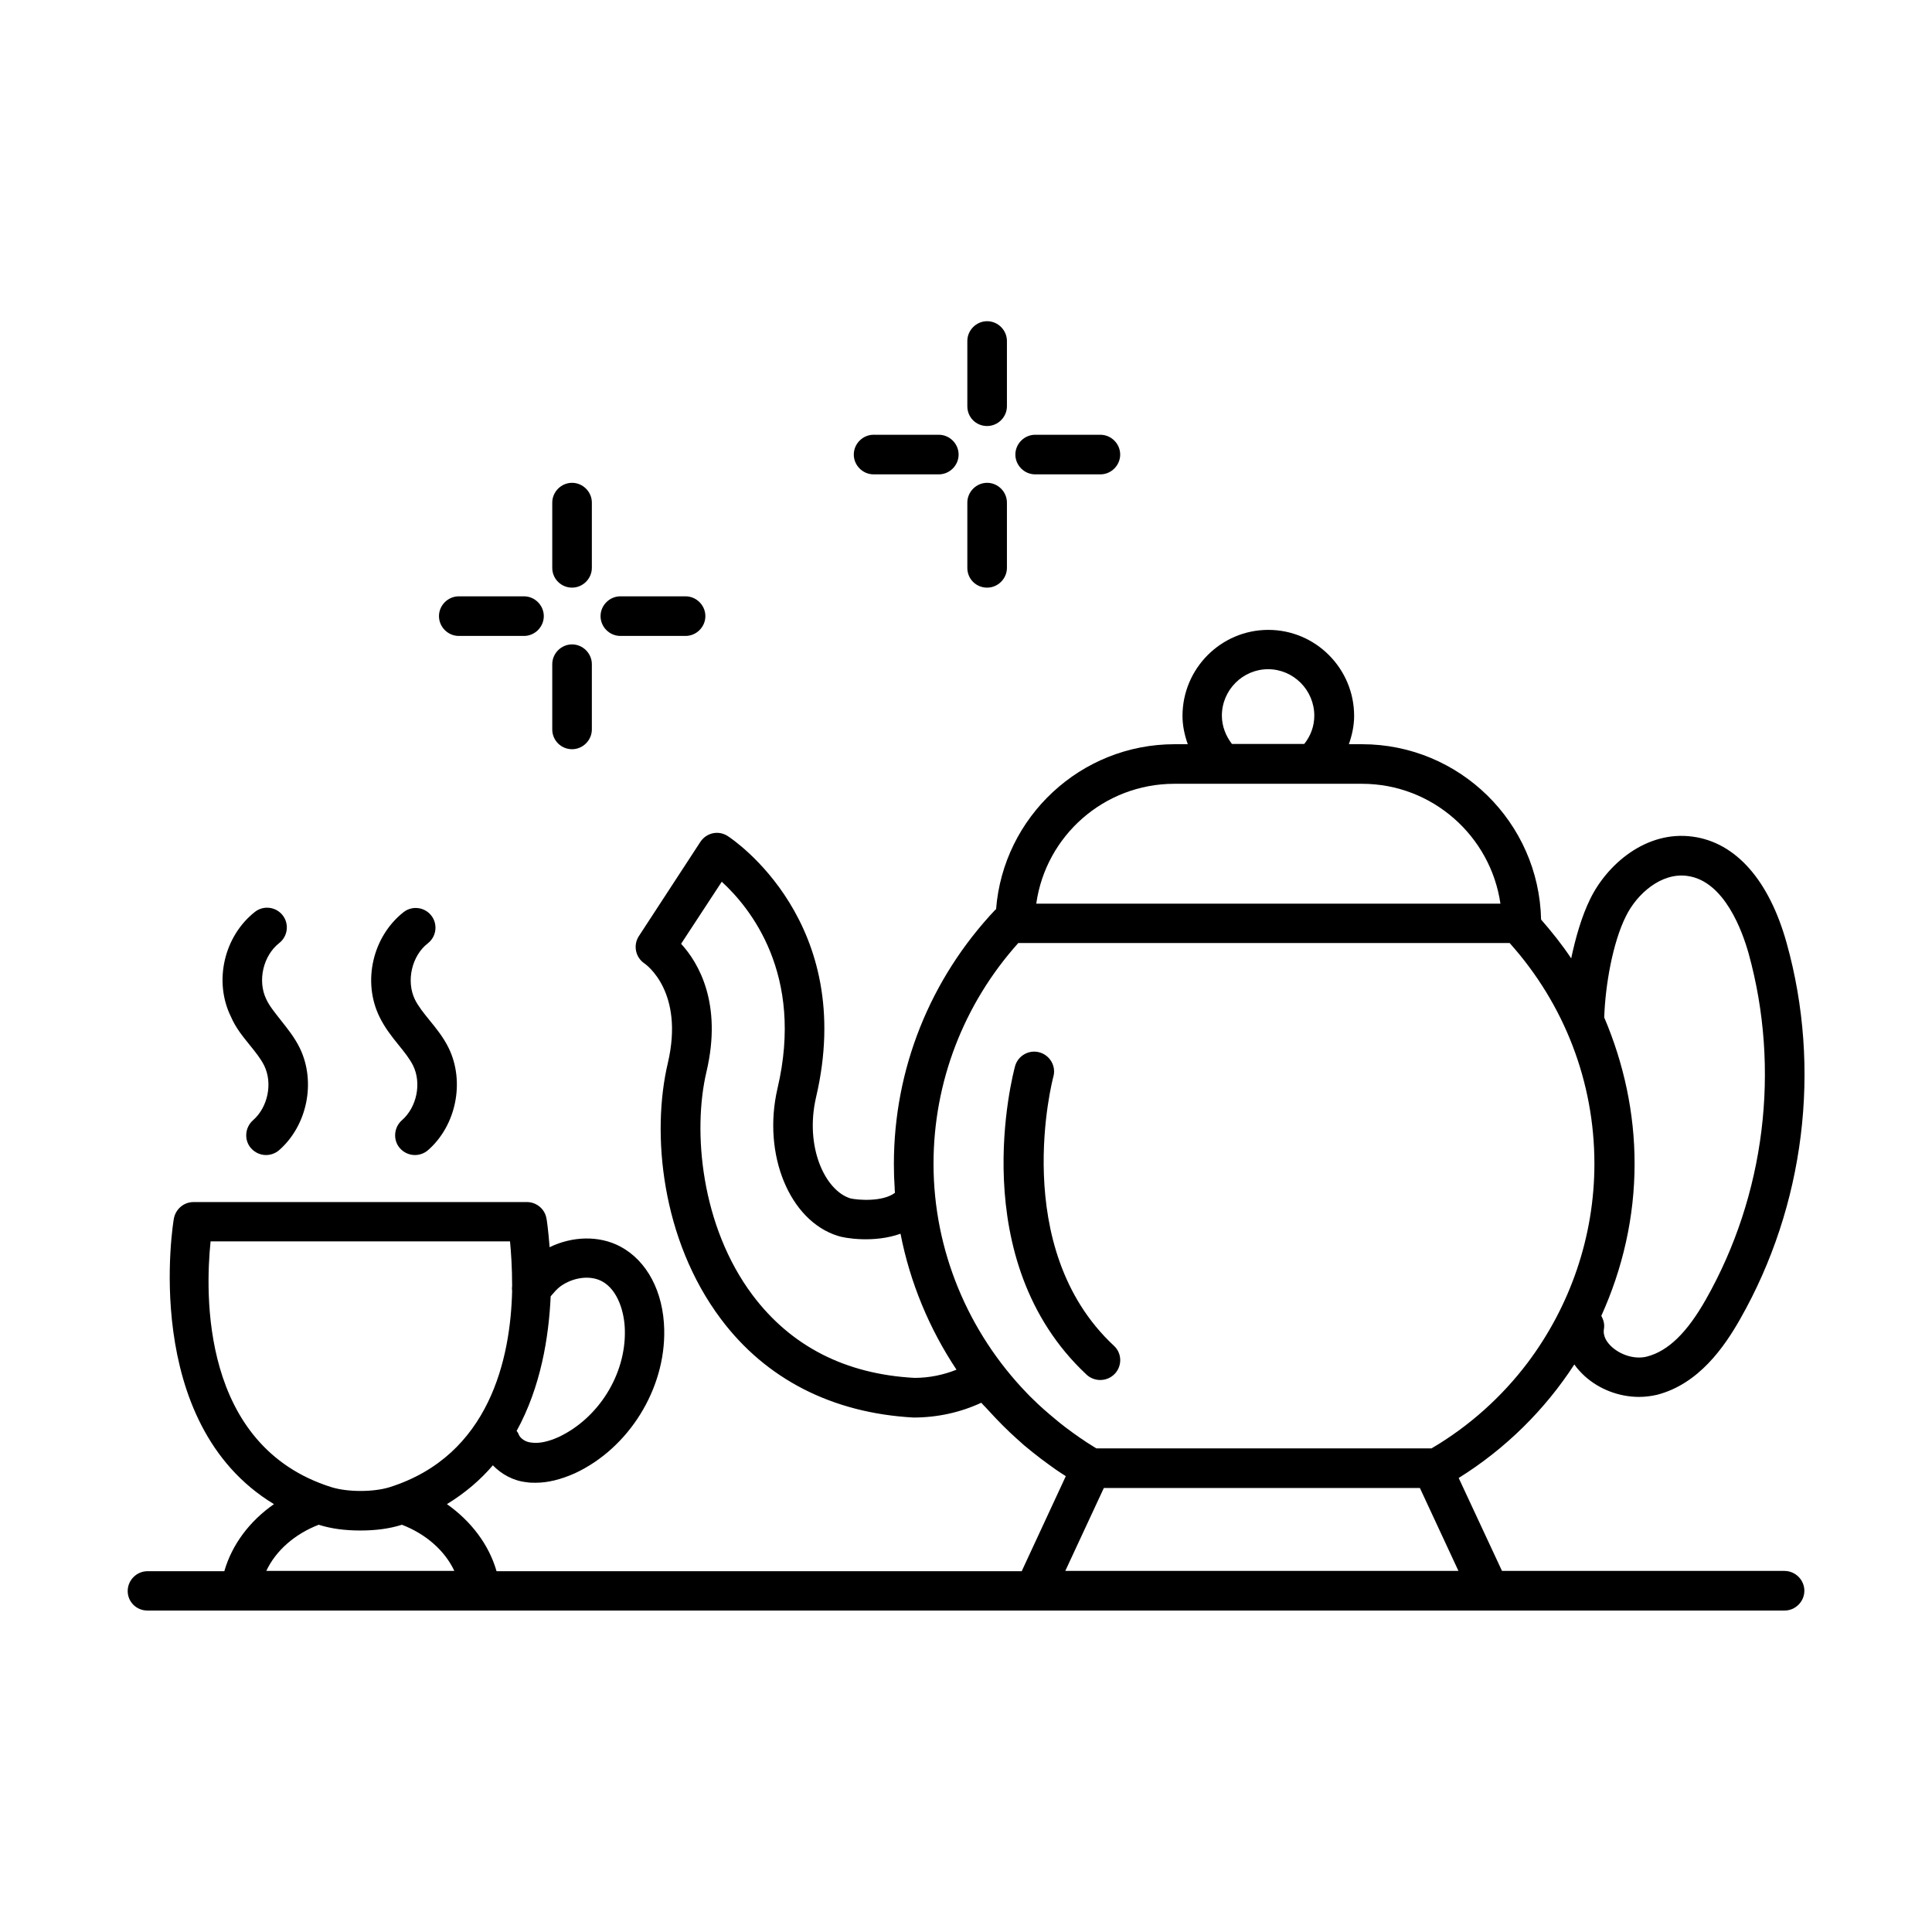 <?xml version="1.0" encoding="UTF-8"?>
<!-- Uploaded to: SVG Repo, www.svgrepo.com, Generator: SVG Repo Mixer Tools -->
<svg fill="#000000" width="800px" height="800px" version="1.1" viewBox="144 144 512 512" xmlns="http://www.w3.org/2000/svg">
 <g>
  <path d="m295.6 299.73c2.867 0 5.246-2.379 5.246-5.246v-17.285c0-2.867-2.379-5.246-5.246-5.246-2.867 0-5.246 2.379-5.246 5.246v17.285c0 2.938 2.379 5.246 5.246 5.246z"/>
  <path d="m295.6 342.55c2.867 0 5.246-2.379 5.246-5.246v-17.285c0-2.867-2.379-5.246-5.246-5.246-2.867 0-5.246 2.379-5.246 5.246v17.285c0 2.938 2.379 5.246 5.246 5.246z"/>
  <path d="m308.4 312.53h17.285c2.867 0 5.246-2.379 5.246-5.246 0-2.871-2.379-5.25-5.246-5.25h-17.285c-2.867 0-5.246 2.379-5.246 5.246 0 2.871 2.379 5.25 5.246 5.25z"/>
  <path d="m265.58 312.53h17.285c2.867 0 5.246-2.379 5.246-5.246 0-2.871-2.379-5.25-5.246-5.25h-17.285c-2.867 0-5.246 2.379-5.246 5.246 0 2.871 2.379 5.25 5.246 5.25z"/>
  <path d="m405.6 256.9c2.867 0 5.246-2.379 5.246-5.246v-17.285c0-2.867-2.379-5.246-5.246-5.246-2.867 0-5.246 2.379-5.246 5.246v17.285c-0.004 2.938 2.305 5.246 5.246 5.246z"/>
  <path d="m405.6 299.73c2.867 0 5.246-2.379 5.246-5.246v-17.285c0-2.867-2.379-5.246-5.246-5.246-2.867 0-5.246 2.379-5.246 5.246v17.285c-0.004 2.938 2.305 5.246 5.246 5.246z"/>
  <path d="m418.33 269.71h17.285c2.867 0 5.246-2.379 5.246-5.246 0-2.867-2.379-5.246-5.246-5.246h-17.285c-2.867 0-5.246 2.379-5.246 5.246-0.004 2.867 2.375 5.246 5.246 5.246z"/>
  <path d="m375.51 269.71h17.285c2.867 0 5.246-2.379 5.246-5.246 0-2.867-2.379-5.246-5.246-5.246l-17.285-0.004c-2.867 0-5.246 2.379-5.246 5.246-0.004 2.871 2.379 5.25 5.246 5.25z"/>
  <path d="m616.92 560.31h-74.875l-11.477-24.629c12.457-7.766 22.883-18.125 30.648-30.09 0.77 1.121 1.68 2.098 2.731 3.078 3.918 3.57 9.238 5.527 14.414 5.527 1.609 0 3.219-0.211 4.758-0.559 11.125-2.867 17.914-12.805 22.043-20.082 17.074-30.02 21.621-66.336 12.316-99.641-4.617-16.582-13.434-26.66-24.91-28.199-12.316-1.68-22.672 7.348-27.148 16.516-2.238 4.547-3.848 10.145-5.039 15.742-2.379-3.57-5.109-6.996-7.977-10.285-0.562-25.754-21.625-46.465-47.445-46.465h-3.5c0.84-2.379 1.398-4.898 1.398-7.488 0-12.594-10.215-22.812-22.742-22.812-12.523 0-22.742 10.215-22.742 22.812 0 2.59 0.559 5.109 1.398 7.488h-3.5c-24.91 0-45.414 19.312-47.301 43.734-0.07 0.07-0.141 0.07-0.211 0.141-17.285 18.332-26.871 42.195-26.871 67.383 0 2.309 0.07 4.41 0.211 6.367v0.281c0 0.352 0.07 0.699 0.07 0.98-3.359 2.519-10.078 1.891-11.824 1.469-6.719-2.098-12.105-13.645-9.098-26.73 10.914-46.391-21.973-68.363-23.371-69.273-2.449-1.609-5.668-0.91-7.277 1.539l-16.305 24.98c-1.539 2.379-0.91 5.598 1.469 7.207 0.418 0.281 10.637 7.488 6.227 26.379-4.41 18.613-1.75 46.812 14.066 67.875 11.895 15.883 29.457 24.91 51.012 26.102 6.297 0 12.387-1.328 17.984-3.918 0.352 0.418 0.699 0.77 1.051 1.121 0.91 0.98 1.82 1.961 2.731 2.938 1.258 1.328 2.519 2.59 3.848 3.848 1.191 1.121 2.449 2.238 3.707 3.359 0.77 0.629 1.539 1.258 2.309 1.891 1.398 1.121 2.867 2.238 4.34 3.289 0.559 0.418 1.191 0.84 1.75 1.258 0.84 0.559 1.75 1.191 2.66 1.75l-11.688 25.191-139.17-0.004c-2.027-7.066-6.789-13.297-13.156-17.773 4.828-2.938 8.887-6.438 12.176-10.285 2.309 2.379 5.457 4.129 8.957 4.477 0.77 0.141 1.609 0.141 2.379 0.141 3.219 0 6.648-0.84 10.426-2.519 14.273-6.648 24-22.32 23.652-38.066-0.211-10.008-4.547-18.262-11.688-22.043-5.598-2.938-12.664-2.731-18.684 0.211-0.352-4.547-0.77-7.488-0.84-7.629-0.418-2.519-2.66-4.34-5.18-4.34l-88.371 0.004c-2.519 0-4.688 1.82-5.18 4.34-0.141 0.629-9.098 54.16 26.52 75.711-6.438 4.477-11.125 10.707-13.156 17.773h-20.359c-2.867 0-5.246 2.379-5.246 5.246-0.004 2.871 2.305 5.18 5.246 5.18h433.84c2.867 0 5.246-2.379 5.246-5.246 0-2.871-2.379-5.25-5.246-5.25zm-190.75-38.207c-0.84-0.629-1.68-1.328-2.519-2.027-2.027-1.68-4.059-3.43-5.879-5.246-0.559-0.559-1.121-1.051-1.609-1.609-15.605-16.164-24.77-37.855-24.77-60.809 0-21.621 7.977-42.336 22.461-58.496h130.22c14.484 16.164 22.461 36.805 22.461 58.496 0 19.312-6.438 37.785-17.773 52.828-6.789 8.957-15.395 16.723-25.402 22.602h-88.793c-0.141-0.07-0.211-0.141-0.352-0.211-2.797-1.68-5.457-3.566-8.047-5.527zm148.7-135.26c2.938-6.019 9.445-11.688 16.305-10.707 9.867 1.328 14.625 14.836 16.234 20.57 8.469 30.648 4.34 64.027-11.336 91.664-5.039 8.887-10.008 13.645-15.535 15.113-3.078 0.84-6.926-0.281-9.445-2.59-1.121-1.051-2.379-2.66-2.027-4.758 0.211-1.258-0.141-2.379-0.699-3.43 5.668-12.523 8.816-26.172 8.816-40.305 0-13.504-2.867-26.59-8.047-38.766 0.277-8.461 2.234-19.797 5.734-26.793zm-107.06-53.18c0-6.789 5.527-12.316 12.246-12.316s12.246 5.527 12.246 12.316c0 2.801-0.98 5.387-2.66 7.488h-19.172c-1.613-2.102-2.66-4.691-2.66-7.488zm-12.598 18.051h49.75c18.613 0 34.078 13.855 36.668 31.77h-123.01c2.516-17.984 17.98-31.77 36.594-31.77zm-68.852 157.44c-18.332-0.98-32.746-8.398-42.895-21.902-13.715-18.262-15.953-43.523-12.246-59.199 4.269-18.125-2.098-28.898-6.719-33.938l10.777-16.445c7.488 6.856 21.902 24.492 14.766 54.789-4.059 17.492 3.219 35.059 15.953 39.047 1.75 0.629 9.656 1.961 16.652-0.559 2.519 12.945 7.629 25.191 14.836 36.035-3.5 1.402-7.277 2.172-11.125 2.172zm-82.852-25.609c4.34 2.309 6.019 8.469 6.086 13.016 0.281 11.688-6.996 23.301-17.562 28.27-2.801 1.258-5.18 1.75-7.207 1.469-1.609-0.141-3.008-1.121-3.43-2.309-0.07-0.281-0.281-0.488-0.488-0.77 6.438-11.688 8.535-24.91 9.027-35.688 0.84-0.98 1.609-1.891 2.519-2.59 3.359-2.449 7.906-3.078 11.055-1.398zm-103.7-10.566h79.352c0.281 2.867 0.559 6.996 0.559 11.754-0.07 0.488-0.07 0.98 0 1.398-0.418 17.703-5.879 43.594-32.469 51.992-4.269 1.328-11.125 1.328-15.395 0-34.777-10.914-33.445-51.57-32.047-65.145zm14.766 87.328c2.519-5.387 7.559-9.797 13.926-12.246 0.07 0 0.07 0.07 0.141 0.07 3.148 0.98 6.719 1.469 10.848 1.469s7.695-0.488 10.848-1.469c0.07 0 0.07-0.07 0.141-0.07 6.367 2.449 11.406 6.856 13.926 12.246zm211.74 0 10.215-21.973h83.758l10.215 21.973z"/>
  <path d="m210.16 420.92c1.539 1.891 2.938 3.637 3.848 5.457 2.309 4.688 0.98 11.055-2.938 14.484-2.168 1.891-2.449 5.246-0.559 7.418 1.051 1.191 2.519 1.82 3.988 1.82 1.191 0 2.449-0.418 3.43-1.258 7.488-6.508 9.867-18.125 5.527-27.078-1.398-2.867-3.289-5.18-5.109-7.488-1.469-1.891-2.938-3.637-3.777-5.457-2.379-4.898-0.84-11.547 3.43-14.906 2.309-1.82 2.66-5.109 0.91-7.348-1.82-2.309-5.109-2.66-7.348-0.91-8.188 6.438-10.984 18.402-6.367 27.781 1.258 2.934 3.144 5.242 4.965 7.484z"/>
  <path d="m249.62 420.92c1.539 1.891 2.938 3.637 3.848 5.457 2.309 4.688 0.98 11.055-2.938 14.484-2.168 1.891-2.449 5.246-0.559 7.418 1.051 1.191 2.519 1.82 3.988 1.82 1.191 0 2.449-0.418 3.43-1.258 7.488-6.508 9.867-18.125 5.527-27.078-1.398-2.867-3.289-5.18-5.109-7.418-1.539-1.891-2.938-3.637-3.848-5.457-2.379-4.898-0.84-11.617 3.43-14.906 2.309-1.82 2.66-5.109 0.91-7.348-1.82-2.309-5.109-2.66-7.348-0.91-8.188 6.438-10.984 18.402-6.367 27.781 1.398 2.863 3.215 5.172 5.035 7.414z"/>
  <path d="m439.46 508.04c1.961-2.098 1.891-5.457-0.281-7.418-27.918-26.031-16.164-70.883-16.023-71.305 0.77-2.801-0.91-5.668-3.707-6.438-2.801-0.77-5.668 0.91-6.438 3.637-0.559 2.098-13.645 51.359 18.961 81.801 0.98 0.91 2.309 1.398 3.57 1.398 1.469 0.004 2.867-0.559 3.918-1.676z"/>
 </g>
</svg>